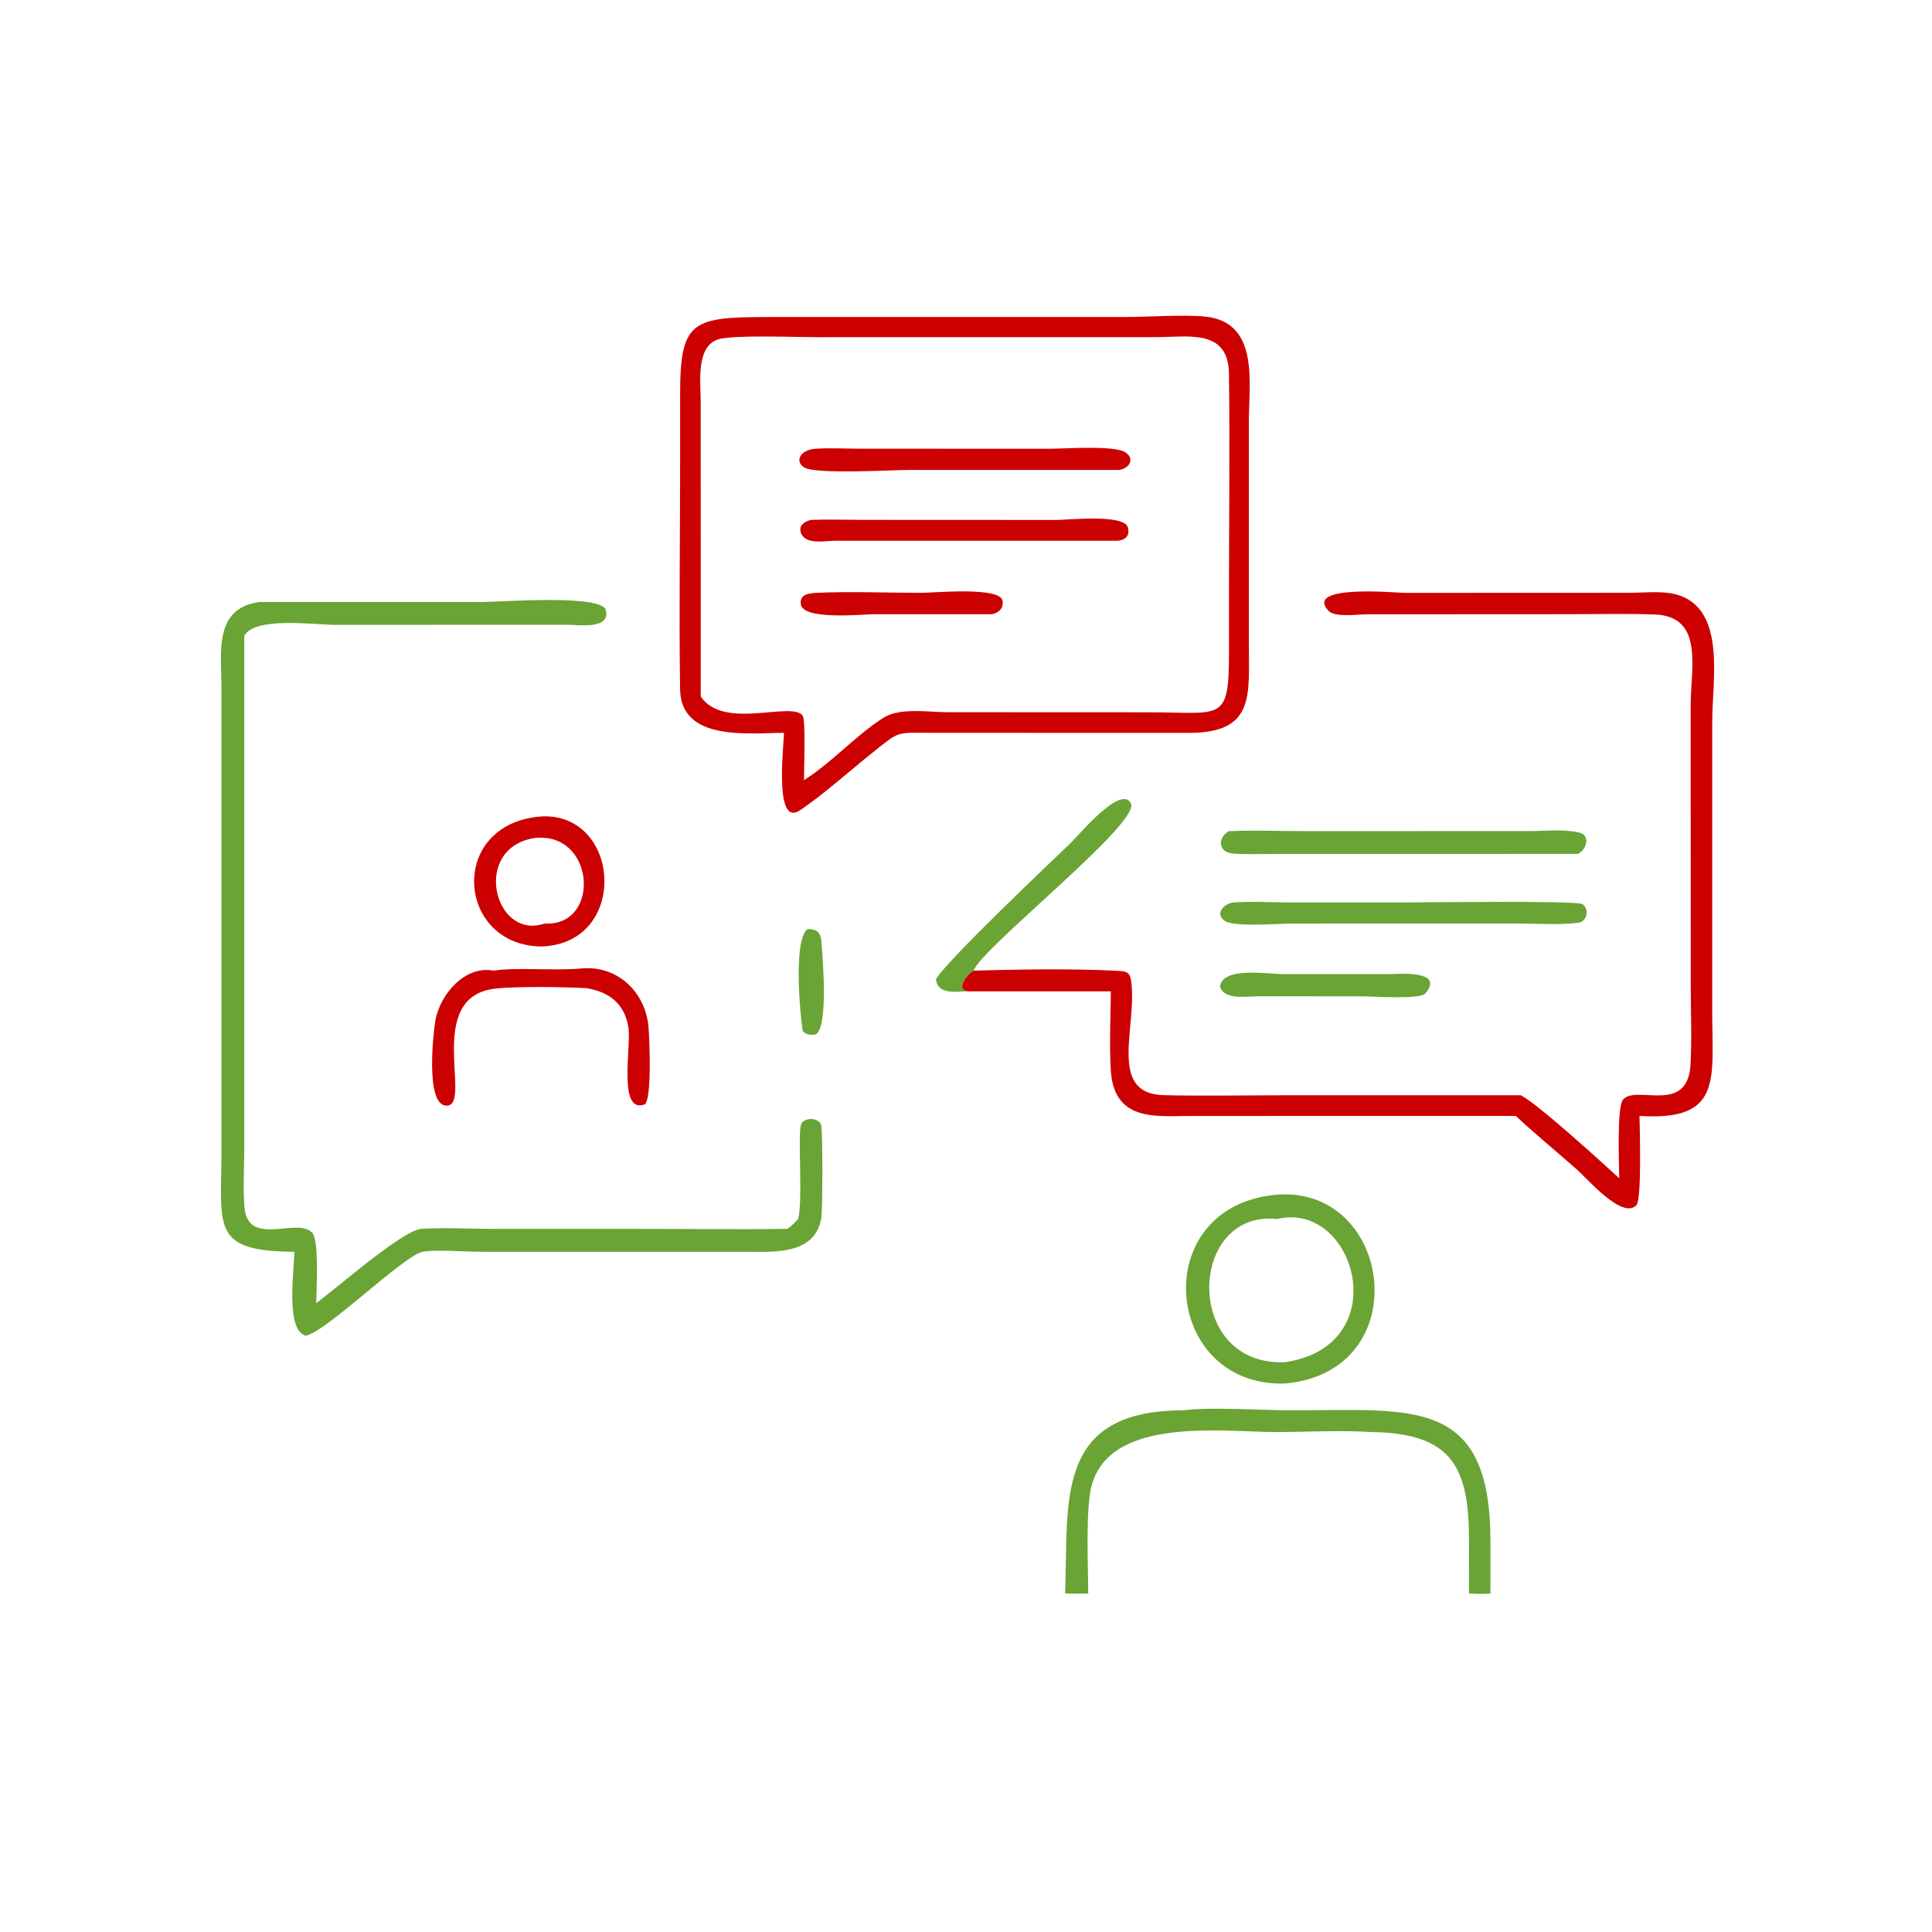 <?xml version="1.0" encoding="UTF-8"?> <svg xmlns="http://www.w3.org/2000/svg" width="1024" height="1024" viewBox="0 0 1024 1024" fill="none"><path d="M427.998 492.431C433.312 492.305 435.046 494.531 435.402 499.429C436.032 508.099 439.192 544.513 432.274 548.309C429.922 548.665 427.292 548.489 425.586 546.625C424.94 545.919 419.612 498.755 427.998 492.431Z" fill="#6AA435"></path><path d="M737.164 516.296C741.204 516.192 765.988 514.148 755.472 526.546C752.624 529.902 727.446 528.084 722.39 528.082L666.25 528.054C660.778 528.098 648.704 530.09 646.674 522.99C647.632 512.138 672.598 516.292 679.532 516.294L737.164 516.296Z" fill="#6AA435"></path><path d="M513.12 525.434C507.028 525.5 497.108 527.417 496.082 519.157C499.96 510.865 557.846 456.019 567.61 446.681C571.208 443.241 594.364 415.269 599.438 425.909C604.394 436.303 519.634 502.942 516.054 514.46C513.006 515.962 505.906 524.492 513.12 525.434Z" fill="#6AA435"></path><path d="M745.14 478.299C754.98 478.309 835.428 477.243 838.634 479.165C842.568 481.525 841.244 488.539 836.556 489.101C826.356 490.329 815.254 489.509 804.96 489.511L743.25 489.487L683.93 489.523C677.528 489.531 653.664 491.485 649.042 488.029C643.544 483.921 649.146 478.703 653.95 478.327C663.456 477.581 673.61 478.317 683.2 478.313L745.14 478.299Z" fill="#6AA435"></path><path d="M261.636 514.462L262.014 514.402C273.964 512.592 293.836 514.626 308.24 513.302C327.688 511.516 342.57 526.35 343.802 545.23C344.262 552.27 345.466 581.256 341.91 585.272C327.312 590.978 334.606 554.916 333.1 544.772C331.238 532.218 322.956 525.59 310.622 523.722C298.774 523.12 273.976 522.692 262.498 523.99C224.154 528.326 251.148 587 236.38 586.014C225.334 585.276 229.678 546.856 230.82 540.636C233.324 527.008 246.418 511.524 261.636 514.462Z" fill="#CC0000"></path><path d="M651.378 440.513C664.508 439.985 677.854 440.499 691.014 440.501L810.594 440.495C818.904 440.461 828.856 439.359 836.934 441.249C843.276 442.731 840.876 450.495 836.294 452.589L676.324 452.613C668.782 452.615 661.044 452.949 653.526 452.405C645.522 451.825 645.262 443.873 651.378 440.513Z" fill="#6AA435"></path><path d="M286.876 432.722C329.356 430.534 333.626 500.284 286.876 501.656C241.81 501.096 237.098 436.566 286.876 432.722ZM283.442 444.162C249.732 449.276 261.762 498.656 288.624 489.486C318.676 491.226 315.564 440.686 283.442 444.162Z" fill="#CC0000"></path><path d="M626.942 747.503C642.546 745.577 668.636 747.509 685.426 747.501C749.034 747.471 789.906 740.317 789.978 816.835L789.97 844.561C786.164 844.967 782.398 844.733 778.582 844.561L778.602 816.831C778.642 778.015 770.008 759.749 727.374 759.021C710.4 757.953 693.164 759.005 676.156 759.013C648.3 759.023 589.736 750.661 578.854 786.399C575.184 798.445 576.758 830.425 576.786 844.561C572.732 844.789 568.608 844.599 564.546 844.561C566.332 795.515 558.664 747.691 626.942 747.503Z" fill="#6AA435"></path><path d="M676.848 633.185C738.406 628.621 751.228 726.951 681.12 733.293C616.248 735.343 607.676 639.147 676.848 633.185ZM676.848 646.113C629.454 641.033 627.048 724.323 681.12 721.983C740.18 713.247 718.514 636.023 676.848 646.113Z" fill="#6AA435"></path><path d="M858.218 624.479C858.186 617.135 856.854 586.643 860.298 582.743C867.356 574.749 894.534 591.127 896.012 564.137C896.778 550.155 896.13 535.769 896.126 521.751L896.1 373.807C896.098 353.957 903.344 326.589 876.882 325.677C862.266 325.173 847.556 325.529 832.926 325.531L724.388 325.587C719.836 325.593 707.47 327.399 704.08 323.713C690.988 309.479 740.478 314.249 744.794 314.247L863.44 314.199C871.034 314.197 880.874 313.061 888.196 314.999C915.218 322.151 907.51 360.569 907.51 382.363L907.508 536.305C907.514 571.915 913.136 594.375 868.952 591.451C869.136 598.139 870.184 635.703 867.35 638.755C859.992 646.679 841.112 624.549 835.934 619.987C825.122 610.457 813.92 601.291 803.394 591.451L630.466 591.485C614.172 591.507 594.016 594.149 589.518 573.233C587.476 563.735 588.76 536.869 588.754 525.437H513.12C505.906 524.495 513.006 515.965 516.054 514.463C539.136 513.791 568.806 513.307 591.756 514.533C595.608 514.739 598.634 514.637 599.378 519.053C603.39 542.877 586.32 579.701 616.808 580.463C637.364 580.977 658.034 580.525 678.604 580.521L806.118 580.519C815.45 585.395 849.534 616.555 858.218 624.479Z" fill="#CC0000"></path><path d="M137.571 319.091L254.898 319.085C265.196 319.085 319.048 314.775 321.146 323.431C323.662 333.819 306.306 331.141 300.614 331.139L177.712 331.177C166.118 331.151 136.481 326.879 129.864 336.363L129.462 336.947L129.488 607.525C129.492 618.079 128.746 629.051 129.548 639.547C131.239 661.667 157.618 644.709 165.529 653.443C169.252 657.553 167.663 683.825 167.636 690.647C177.893 683.307 213.432 651.853 223.546 651.271C235.764 650.567 248.51 651.315 260.772 651.317L340.488 651.331C366.094 651.325 391.744 651.681 417.344 651.331C419.524 649.767 421.216 648.075 423.024 646.113C425.726 635.923 422.54 600.181 424.69 595.717C426.442 592.077 434.11 592.207 435.224 596.419C436.116 599.795 436.038 641.795 435.26 645.941C431.676 665.019 410.696 663.527 395.944 663.499L254.884 663.483C246.724 663.493 231.126 662.177 224.106 663.453C214.086 665.275 172.477 706.337 161.992 707.951C151.151 704.893 155.964 673.551 156.002 663.461C111.492 663.253 117.383 650.323 117.389 609.791L117.369 363.301C117.313 345.459 113.336 322.247 137.571 319.091Z" fill="#6AA435"></path><path d="M595.668 168.03C607.76 168.067 627.85 166.586 639.114 167.832C667.66 170.991 661.9 203.246 661.908 223.468L661.912 340.694C661.906 368.572 665.33 388.454 630.1 388.446L494.118 388.41C474.196 388.402 477.3 387.046 461.134 399.98C449.024 409.668 437.076 420.594 424.276 429.29C410.028 439.32 415.468 395.588 415.496 388.416C396.582 388.504 360.854 393.056 360.456 365.27C359.884 325.222 360.476 285.066 360.48 245.008L360.486 208.644C360.494 169.537 367.17 168.049 408.246 168.029L595.668 168.03ZM432.274 178.709C421.234 178.698 390.202 177.493 381.434 179.661C368.624 182.828 371.358 202.598 371.376 212.232L371.408 369.126C383.442 387.38 420.218 371.198 425.482 379.452C427.112 382.01 426.07 408.226 426.138 413.488C441.1 404.07 453.22 390.024 468.13 380.492C476.946 374.854 492.176 377.482 502.052 377.484L554.25 377.51L608.942 377.532C647.584 377.53 651.358 383.14 651.382 346.132L651.396 311.552C651.406 273.704 651.86 235.792 651.372 197.95C651.064 174.013 629.456 178.701 612.442 178.7L432.274 178.709Z" fill="#CC0000"></path><path d="M432.274 314.225C450.52 313.411 469.842 314.169 488.196 314.229C494.4 314.249 530.3 310.737 531.41 318.457C531.986 322.465 529.226 324.951 525.624 325.541L463.522 325.539C457.356 325.537 425.24 328.967 424.436 320.095C423.97 314.977 428.408 314.591 432.274 314.225Z" fill="#CC0000"></path><path d="M429.856 275.557C438.842 275.227 447.936 275.527 456.934 275.531L559.856 275.579C566.662 275.555 595.854 272.365 597.788 279.541C598.988 283.989 596.38 286.263 592.376 286.613L442.354 286.623C437.04 286.657 426.252 289.031 424.338 281.911C423.358 278.265 426.836 276.231 429.856 275.557Z" fill="#CC0000"></path><path d="M432.274 237.843C440.17 237.349 448.378 237.813 456.308 237.817L557.084 237.841C564.37 237.831 590.962 235.859 596.64 239.841C602.216 243.751 597.584 249.013 592.376 249.099L482.076 249.077C473.02 249.061 432.054 251.557 426.198 247.735C420.956 244.313 424.342 238.335 432.274 237.843Z" fill="#CC0000"></path></svg> 
